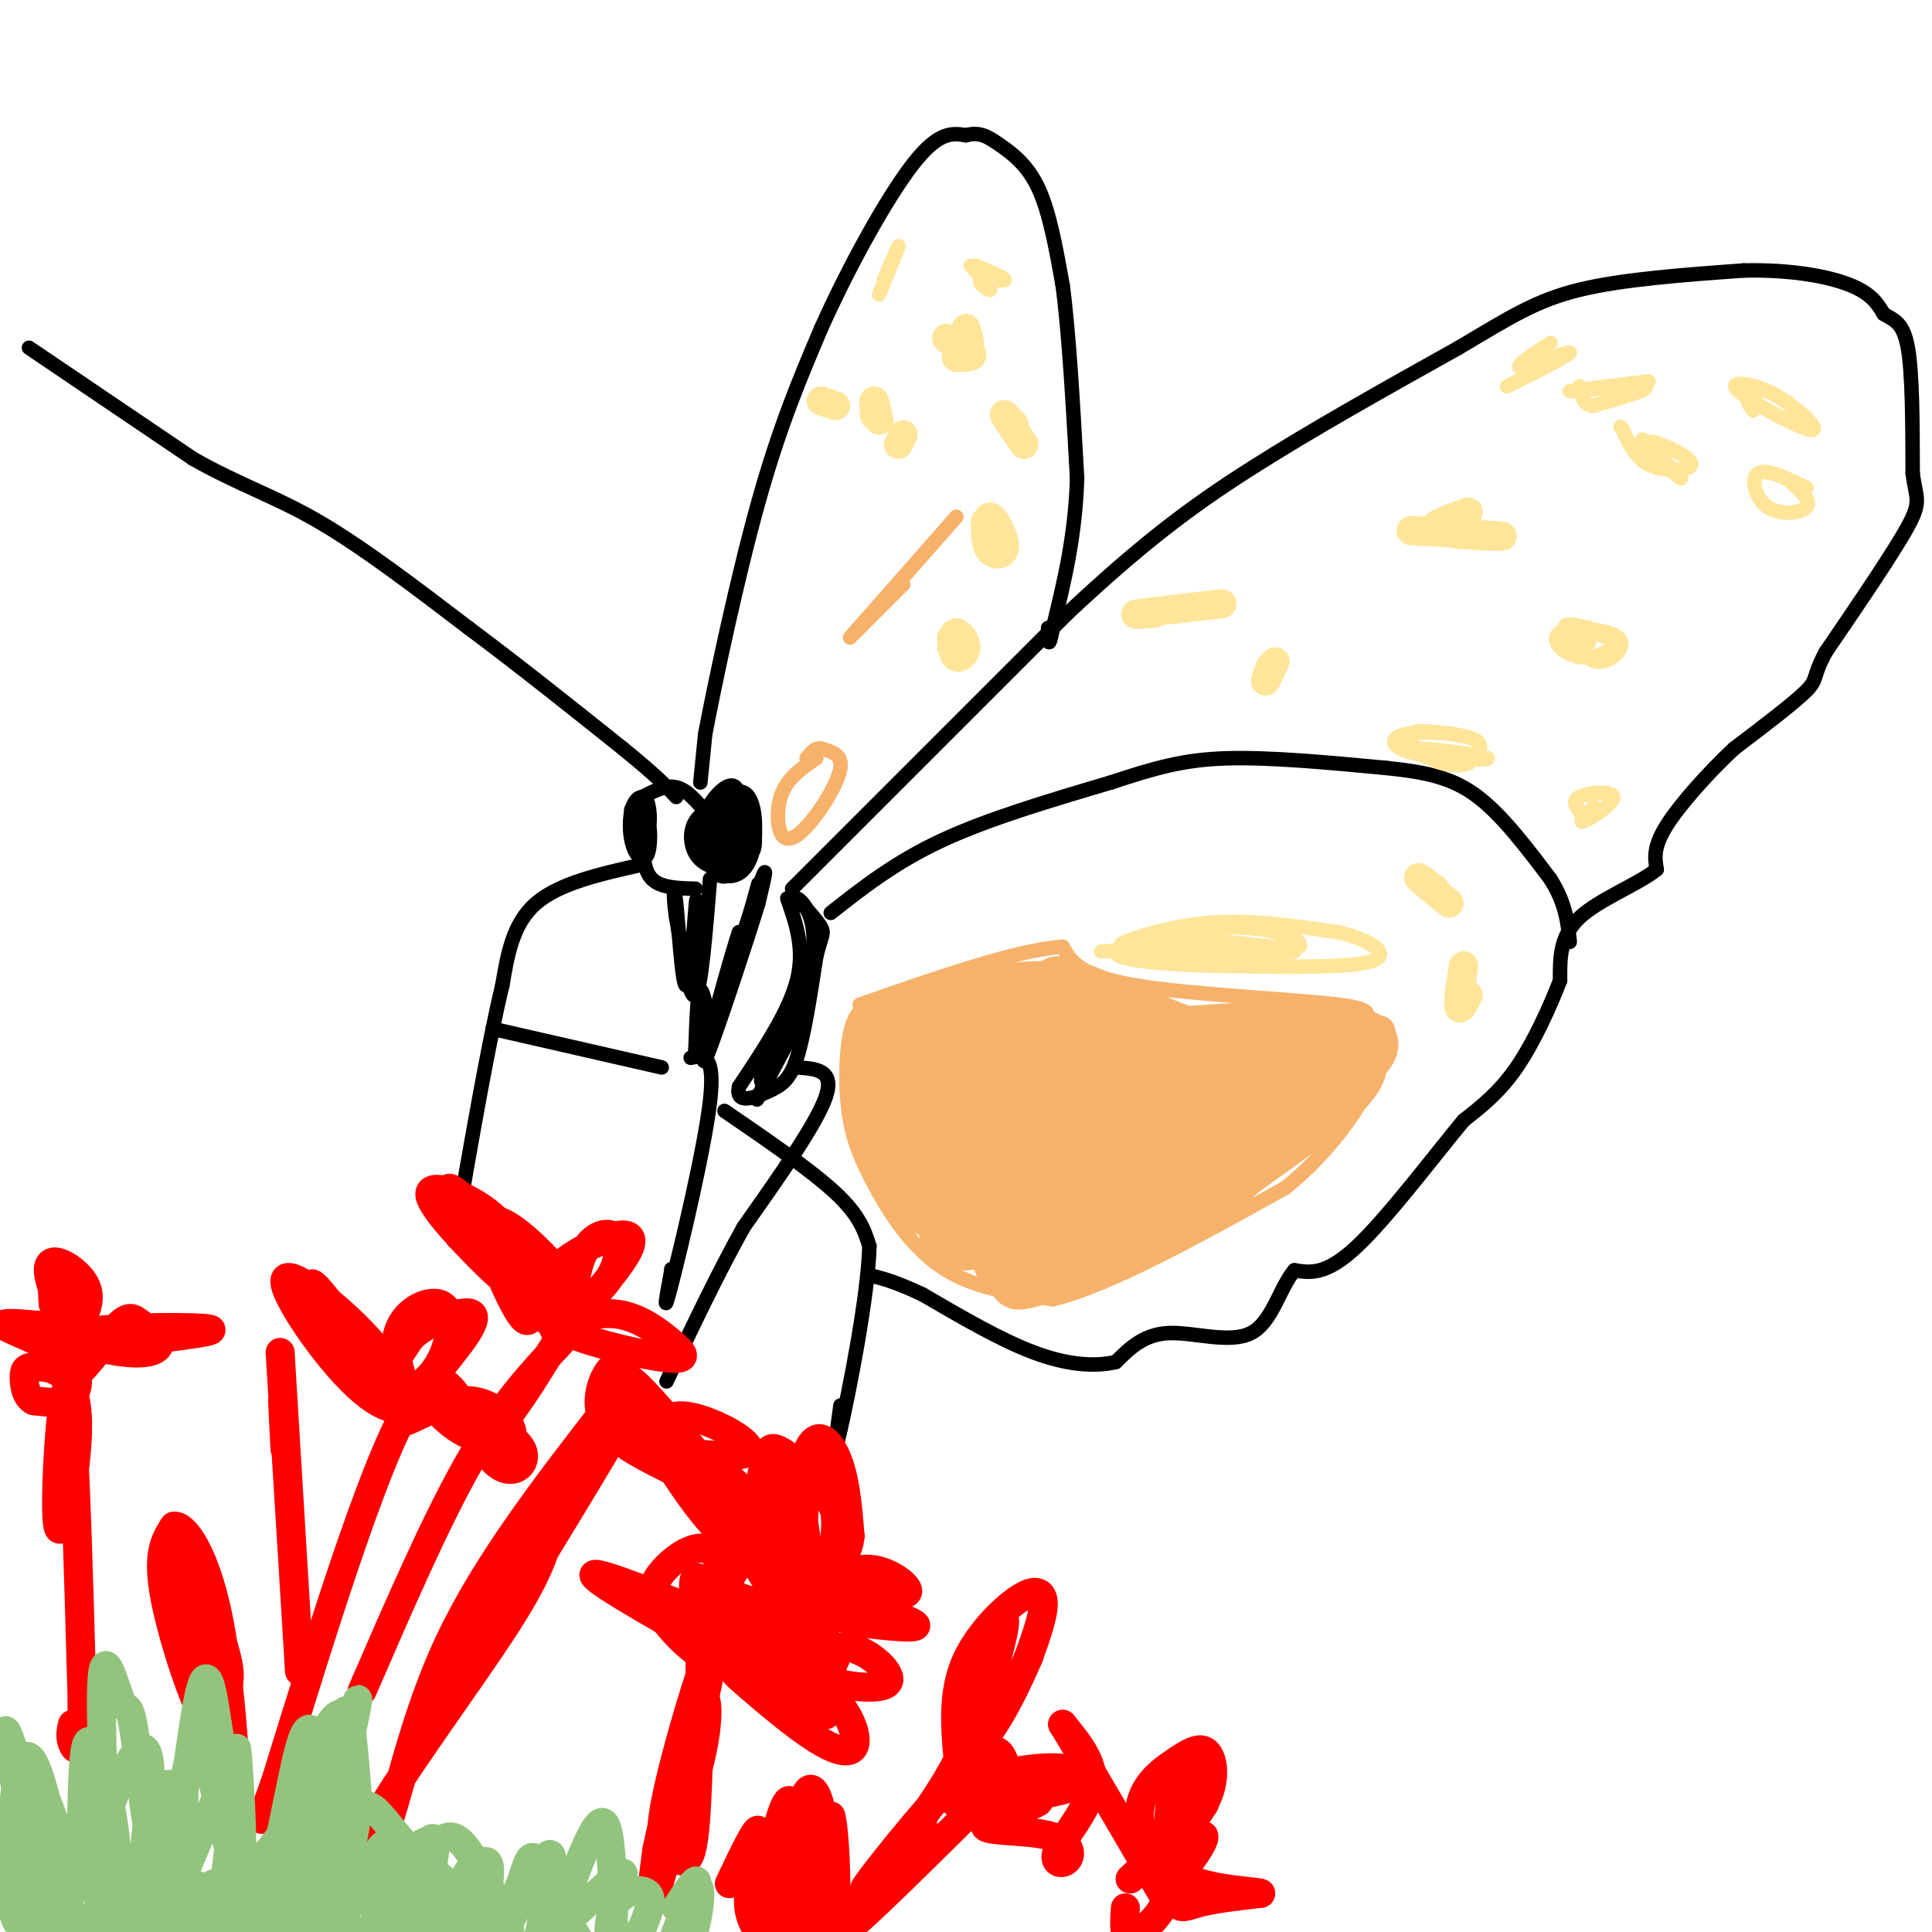 <svg viewBox='0 0 400 400' version='1.1' xmlns='http://www.w3.org/2000/svg' xmlns:xlink='http://www.w3.org/1999/xlink'><g fill='none' stroke='#000000' stroke-width='3' stroke-linecap='round' stroke-linejoin='round'><path d='M150,169c-1.478,2.096 -2.957,4.191 -2,5c0.957,0.809 4.349,0.330 5,-1c0.651,-1.330 -1.440,-3.512 -3,-3c-1.560,0.512 -2.589,3.718 -2,5c0.589,1.282 2.794,0.641 5,0'/><path d='M153,175c0.352,-2.402 -1.266,-8.407 -3,-8c-1.734,0.407 -3.582,7.225 -3,11c0.582,3.775 3.595,4.507 5,2c1.405,-2.507 1.203,-8.254 1,-14'/><path d='M153,166c-1.611,-1.373 -6.139,2.196 -7,6c-0.861,3.804 1.944,7.844 4,6c2.056,-1.844 3.361,-9.574 3,-13c-0.361,-3.426 -2.389,-2.550 -4,-1c-1.611,1.550 -2.806,3.775 -4,6'/><path d='M145,170c-1.069,2.330 -1.742,5.154 0,7c1.742,1.846 5.901,2.713 6,3c0.099,0.287 -3.860,-0.005 -6,-2c-2.140,-1.995 -2.461,-5.691 -1,-8c1.461,-2.309 4.703,-3.231 7,-3c2.297,0.231 3.648,1.616 5,3'/><path d='M156,170c0.746,2.632 0.112,7.711 -2,10c-2.112,2.289 -5.700,1.789 -6,-2c-0.300,-3.789 2.688,-10.866 5,-11c2.312,-0.134 3.946,6.676 3,9c-0.946,2.324 -4.473,0.162 -8,-2'/><path d='M148,174c-1.634,-1.574 -1.721,-4.508 0,-7c1.721,-2.492 5.248,-4.541 7,-2c1.752,2.541 1.727,9.671 0,11c-1.727,1.329 -5.157,-3.142 -5,-5c0.157,-1.858 3.902,-1.102 5,0c1.098,1.102 -0.451,2.551 -2,4'/><path d='M153,175c-0.500,0.333 -0.750,-0.833 -1,-2'/><path d='M131,171c-0.267,-2.244 -0.533,-4.489 0,-3c0.533,1.489 1.867,6.711 2,8c0.133,1.289 -0.933,-1.356 -2,-4'/><path d='M131,172c-0.479,-1.455 -0.678,-3.093 0,-4c0.678,-0.907 2.231,-1.084 3,1c0.769,2.084 0.755,6.427 0,8c-0.755,1.573 -2.249,0.374 -3,-2c-0.751,-2.374 -0.758,-5.925 0,-8c0.758,-2.075 2.281,-2.674 3,-1c0.719,1.674 0.634,5.621 0,7c-0.634,1.379 -1.817,0.189 -3,-1'/><path d='M131,172c-0.333,-1.167 0.333,-3.583 1,-6'/><path d='M133,165c2.417,-1.250 4.833,-2.500 7,-2c2.167,0.500 4.083,2.750 6,5'/><path d='M133,173c0.083,3.583 0.167,7.167 2,9c1.833,1.833 5.417,1.917 9,2'/><path d='M147,182c-0.917,11.333 -1.833,22.667 -3,24c-1.167,1.333 -2.583,-7.333 -4,-16'/><path d='M140,190c-0.708,-4.453 -0.478,-7.585 0,-3c0.478,4.585 1.206,16.888 2,17c0.794,0.112 1.656,-11.968 2,-16c0.344,-4.032 0.172,-0.016 0,4'/><path d='M144,192c-0.167,2.000 -0.583,5.000 -1,8'/><path d='M157,183c-3.667,13.167 -7.333,26.333 -8,28c-0.667,1.667 1.667,-8.167 4,-18'/><path d='M153,193c-1.048,2.929 -5.667,19.250 -5,18c0.667,-1.250 6.619,-20.071 9,-27c2.381,-6.929 1.190,-1.964 0,3'/><path d='M157,187c-2.222,7.311 -7.778,24.089 -10,30c-2.222,5.911 -1.111,0.956 0,-4'/><path d='M147,213c-0.400,-2.933 -1.400,-8.267 -2,-8c-0.600,0.267 -0.800,6.133 -1,12'/><path d='M144,217c-0.167,2.000 -0.083,1.000 0,0'/><path d='M133,179c-8.583,1.917 -17.167,3.833 -22,8c-4.833,4.167 -5.917,10.583 -7,17'/><path d='M104,204c-2.833,11.667 -6.417,32.333 -10,53'/><path d='M137,221c0.000,0.000 -35.000,-8.000 -35,-8'/><path d='M143,219c2.578,-0.489 5.156,-0.978 4,9c-1.156,9.978 -6.044,30.422 -8,38c-1.956,7.578 -0.978,2.289 0,-3'/><path d='M139,263c0.000,-0.500 0.000,-0.250 0,0'/><path d='M150,230c9.000,6.167 18.000,12.333 23,17c5.000,4.667 6.000,7.833 7,11'/><path d='M180,258c-0.244,10.378 -4.356,30.822 -6,38c-1.644,7.178 -0.822,1.089 0,-5'/><path d='M164,184c0.000,0.000 57.000,-57.000 57,-57'/><path d='M221,127c15.400,-14.422 25.400,-21.978 38,-30c12.600,-8.022 27.800,-16.511 43,-25'/><path d='M302,72c10.733,-6.378 16.067,-9.822 25,-12c8.933,-2.178 21.467,-3.089 34,-4'/><path d='M361,56c9.867,-0.222 17.533,1.222 22,3c4.467,1.778 5.733,3.889 7,6'/><path d='M390,65c2.156,1.333 4.044,1.667 5,7c0.956,5.333 0.978,15.667 1,26'/><path d='M396,98c0.689,5.333 1.911,5.667 -1,11c-2.911,5.333 -9.956,15.667 -17,26'/><path d='M378,135c-2.867,5.289 -1.533,5.511 -4,8c-2.467,2.489 -8.733,7.244 -15,12'/><path d='M359,155c-5.356,5.022 -11.244,11.578 -14,16c-2.756,4.422 -2.378,6.711 -2,9'/><path d='M343,180c-3.689,3.044 -11.911,6.156 -16,10c-4.089,3.844 -4.044,8.422 -4,13'/><path d='M323,203c-2.133,5.533 -5.467,12.867 -9,18c-3.533,5.133 -7.267,8.067 -11,11'/><path d='M303,232c-6.022,7.267 -15.578,19.933 -22,26c-6.422,6.067 -9.711,5.533 -13,5'/><path d='M268,263c-3.167,3.786 -4.583,10.750 -9,13c-4.417,2.250 -11.833,-0.214 -17,0c-5.167,0.214 -8.083,3.107 -11,6'/><path d='M231,282c-4.467,1.022 -10.133,0.578 -17,-2c-6.867,-2.578 -14.933,-7.289 -23,-12'/><path d='M191,268c-5.667,-2.667 -8.333,-3.333 -11,-4'/><path d='M163,186c1.833,5.250 3.667,10.500 2,17c-1.667,6.500 -6.833,14.250 -12,22'/><path d='M153,225c-0.810,3.798 3.167,2.292 6,1c2.833,-1.292 4.524,-2.369 6,-7c1.476,-4.631 2.738,-12.815 4,-21'/><path d='M169,198c1.067,-4.333 1.733,-4.667 1,-6c-0.733,-1.333 -2.867,-3.667 -5,-6'/><path d='M165,186c0.655,0.167 4.792,3.583 3,13c-1.792,9.417 -9.512,24.833 -11,28c-1.488,3.167 3.256,-5.917 8,-15'/><path d='M165,212c-0.464,1.000 -5.625,11.000 -7,12c-1.375,1.000 1.036,-7.000 2,-9c0.964,-2.000 0.482,2.000 0,6'/><path d='M145,162c0.000,0.000 1.000,-10.000 1,-10'/><path d='M146,152c2.022,-10.622 6.578,-32.178 11,-48c4.422,-15.822 8.711,-25.911 13,-36'/><path d='M170,68c5.756,-12.889 13.644,-27.111 19,-34c5.356,-6.889 8.178,-6.444 11,-6'/><path d='M200,28c2.869,-0.774 4.542,0.292 7,2c2.458,1.708 5.702,4.060 8,9c2.298,4.940 3.649,12.470 5,20'/><path d='M220,59c1.333,10.000 2.167,25.000 3,40'/><path d='M223,99c-0.333,11.833 -2.667,21.417 -5,31'/><path d='M218,130c-1.000,5.167 -1.000,2.583 -1,0'/><path d='M6,72c0.000,0.000 34.000,23.000 34,23'/><path d='M40,95c9.689,5.489 16.911,7.711 26,13c9.089,5.289 20.044,13.644 31,22'/><path d='M97,130c10.500,7.833 21.250,16.417 32,25'/><path d='M129,155c7.167,5.833 9.083,7.917 11,10'/><path d='M165,221c3.917,0.250 7.833,0.500 6,6c-1.833,5.500 -9.417,16.250 -17,27'/><path d='M154,254c-5.500,9.833 -10.750,20.917 -16,32'/><path d='M172,189c6.667,-5.250 13.333,-10.500 23,-15c9.667,-4.500 22.333,-8.250 35,-12'/><path d='M230,162c9.311,-3.067 15.089,-4.733 24,-5c8.911,-0.267 20.956,0.867 33,2'/><path d='M287,159c8.689,0.889 13.911,2.111 19,6c5.089,3.889 10.044,10.444 15,17'/><path d='M321,182c3.167,5.000 3.583,9.000 4,13'/></g>
<g fill='none' stroke='#ffe599' stroke-width='3' stroke-linecap='round' stroke-linejoin='round'><path d='M201,55c2.101,2.357 4.202,4.714 4,5c-0.202,0.286 -2.708,-1.500 -2,-2c0.708,-0.500 4.631,0.286 5,0c0.369,-0.286 -2.815,-1.643 -6,-3'/><path d='M183,58c1.583,-3.750 3.167,-7.500 3,-7c-0.167,0.500 -2.083,5.250 -4,10'/><path d='M340,91c4.363,4.211 8.726,8.422 8,8c-0.726,-0.422 -6.543,-5.478 -7,-7c-0.457,-1.522 4.444,0.489 7,2c2.556,1.511 2.765,2.522 1,3c-1.765,0.478 -5.504,0.422 -8,-1c-2.496,-1.422 -3.748,-4.211 -5,-7'/><path d='M336,89c-0.833,-1.167 -0.417,-0.583 0,0'/><path d='M325,81c9.077,-1.125 18.155,-2.250 16,-2c-2.155,0.250 -15.542,1.875 -16,2c-0.458,0.125 12.012,-1.250 15,-1c2.988,0.250 -3.506,2.125 -10,4'/><path d='M330,84c-2.167,0.000 -2.583,-2.000 -3,-4'/><path d='M312,80c6.733,-3.400 13.467,-6.800 13,-7c-0.467,-0.200 -8.133,2.800 -10,3c-1.867,0.200 2.067,-2.400 6,-5'/><path d='M329,133c-1.790,-0.942 -3.581,-1.883 -2,-2c1.581,-0.117 6.532,0.591 7,2c0.468,1.409 -3.549,3.518 -7,3c-3.451,-0.518 -6.337,-3.665 -4,-5c2.337,-1.335 9.899,-0.859 12,1c2.101,1.859 -1.257,5.103 -4,5c-2.743,-0.103 -4.872,-3.551 -7,-7'/><path d='M324,130c-0.333,-1.167 2.333,-0.583 5,0'/><path d='M296,157c-2.839,-1.070 -5.679,-2.139 -2,-2c3.679,0.139 13.875,1.488 14,2c0.125,0.512 -9.822,0.189 -15,-1c-5.178,-1.189 -5.586,-3.243 -2,-4c3.586,-0.757 11.168,-0.216 14,1c2.832,1.216 0.916,3.108 -1,5'/><path d='M304,158c-1.619,0.845 -5.167,0.458 -8,-1c-2.833,-1.458 -4.952,-3.988 -4,-5c0.952,-1.012 4.976,-0.506 9,0'/><path d='M328,169c-1.405,-1.524 -2.810,-3.048 -1,-4c1.810,-0.952 6.833,-1.333 7,0c0.167,1.333 -4.524,4.381 -6,5c-1.476,0.619 0.262,-1.190 2,-3'/><path d='M363,85c-0.759,-0.994 -1.518,-1.987 -1,-3c0.518,-1.013 2.313,-2.045 6,0c3.687,2.045 9.267,7.167 7,7c-2.267,-0.167 -12.379,-5.622 -15,-8c-2.621,-2.378 2.251,-1.679 6,0c3.749,1.679 6.374,4.340 9,7'/><path d='M371,100c2.054,1.887 4.107,3.774 3,5c-1.107,1.226 -5.375,1.792 -8,0c-2.625,-1.792 -3.607,-5.940 -2,-7c1.607,-1.060 5.804,0.970 10,3'/><path d='M236,195c-2.689,0.489 -5.378,0.978 -3,0c2.378,-0.978 9.822,-3.422 18,-4c8.178,-0.578 17.089,0.711 26,2'/><path d='M277,193c6.933,1.600 11.267,4.600 7,6c-4.267,1.400 -17.133,1.200 -30,1'/><path d='M254,200c-11.024,-0.155 -23.584,-1.041 -23,-3c0.584,-1.959 14.311,-4.989 24,-5c9.689,-0.011 15.340,2.997 14,4c-1.340,1.003 -9.670,0.002 -18,-1'/><path d='M251,195c-6.899,-0.559 -15.147,-1.456 -9,-1c6.147,0.456 26.689,2.267 26,3c-0.689,0.733 -22.609,0.390 -26,0c-3.391,-0.390 11.745,-0.826 16,-1c4.255,-0.174 -2.373,-0.087 -9,0'/><path d='M249,196c-5.000,0.167 -13.000,0.583 -21,1'/></g>
<g fill='none' stroke='#f6b26b' stroke-width='3' stroke-linecap='round' stroke-linejoin='round'><path d='M180,208c-1.556,0.867 -3.111,1.733 -4,6c-0.889,4.267 -1.111,11.933 0,18c1.111,6.067 3.556,10.533 6,15'/><path d='M182,247c3.067,5.622 7.733,12.178 14,16c6.267,3.822 14.133,4.911 22,6'/><path d='M218,269c11.667,-2.833 29.833,-12.917 48,-23'/><path d='M266,246c12.356,-9.800 19.244,-22.800 21,-29c1.756,-6.200 -1.622,-5.600 -5,-5'/><path d='M282,212c0.417,-1.536 3.958,-2.875 -5,-4c-8.958,-1.125 -30.417,-2.036 -42,-4c-11.583,-1.964 -13.292,-4.982 -15,-8'/><path d='M220,196c-9.500,0.667 -25.750,6.333 -42,12'/><path d='M169,157c-2.831,1.930 -5.662,3.860 -7,7c-1.338,3.140 -1.183,7.491 0,9c1.183,1.509 3.396,0.175 6,-3c2.604,-3.175 5.601,-8.193 6,-11c0.399,-2.807 -1.801,-3.404 -4,-4'/><path d='M170,155c-1.167,-0.333 -2.083,0.833 -3,2'/><path d='M187,121c0.000,0.000 -10.000,10.000 -10,10'/><path d='M176,132c0.000,0.000 22.000,-25.000 22,-25'/></g>
<g fill='none' stroke='#f6b26b' stroke-width='12' stroke-linecap='round' stroke-linejoin='round'><path d='M254,226c-4.020,-2.636 -8.041,-5.272 -11,-4c-2.959,1.272 -4.858,6.452 -5,10c-0.142,3.548 1.472,5.463 4,6c2.528,0.537 5.970,-0.305 8,-3c2.030,-2.695 2.649,-7.244 1,-10c-1.649,-2.756 -5.567,-3.719 -8,-4c-2.433,-0.281 -3.380,0.120 -7,3c-3.620,2.880 -9.912,8.239 -13,12c-3.088,3.761 -2.972,5.926 -3,8c-0.028,2.074 -0.200,4.058 5,-2c5.200,-6.058 15.771,-20.160 17,-26c1.229,-5.840 -6.886,-3.420 -15,-1'/><path d='M227,215c-5.203,0.865 -10.710,3.528 -15,8c-4.290,4.472 -7.363,10.755 -8,14c-0.637,3.245 1.161,3.454 5,0c3.839,-3.454 9.719,-10.569 12,-17c2.281,-6.431 0.962,-12.177 -3,-10c-3.962,2.177 -10.567,12.279 -10,13c0.567,0.721 8.305,-7.937 11,-12c2.695,-4.063 0.348,-3.532 -2,-3'/><path d='M217,208c0.917,-1.226 4.208,-2.792 0,-3c-4.208,-0.208 -15.917,0.940 -23,3c-7.083,2.060 -9.542,5.030 -12,8'/><path d='M182,216c-2.248,4.915 -1.870,13.204 1,20c2.870,6.796 8.230,12.099 12,15c3.770,2.901 5.949,3.401 8,-3c2.051,-6.401 3.975,-19.704 4,-27c0.025,-7.296 -1.849,-8.584 -4,-9c-2.151,-0.416 -4.579,0.042 -7,3c-2.421,2.958 -4.835,8.417 -6,14c-1.165,5.583 -1.083,11.292 -1,17'/><path d='M189,246c0.226,3.440 1.292,3.538 4,4c2.708,0.462 7.058,1.286 11,-1c3.942,-2.286 7.476,-7.682 10,-12c2.524,-4.318 4.038,-7.557 2,-11c-2.038,-3.443 -7.627,-7.090 -12,-6c-4.373,1.090 -7.529,6.916 -9,12c-1.471,5.084 -1.257,9.425 0,14c1.257,4.575 3.558,9.384 8,9c4.442,-0.384 11.024,-5.962 14,-10c2.976,-4.038 2.347,-6.536 1,-10c-1.347,-3.464 -3.411,-7.895 -6,-10c-2.589,-2.105 -5.704,-1.884 -9,1c-3.296,2.884 -6.772,8.430 -8,14c-1.228,5.570 -0.208,11.163 1,14c1.208,2.837 2.604,2.919 4,3'/><path d='M200,257c4.460,-0.521 13.610,-3.324 20,-7c6.390,-3.676 10.021,-8.225 9,-11c-1.021,-2.775 -6.692,-3.775 -12,-1c-5.308,2.775 -10.251,9.324 -12,13c-1.749,3.676 -0.304,4.480 3,5c3.304,0.520 8.466,0.755 19,-6c10.534,-6.755 26.438,-20.502 28,-23c1.562,-2.498 -11.219,6.251 -24,15'/><path d='M231,242c-5.171,2.805 -6.100,2.316 -4,0c2.100,-2.316 7.229,-6.459 18,-11c10.771,-4.541 27.185,-9.481 24,-6c-3.185,3.481 -25.970,15.384 -35,18c-9.030,2.616 -4.306,-4.053 2,-10c6.306,-5.947 14.196,-11.171 20,-13c5.804,-1.829 9.524,-0.262 12,2c2.476,2.262 3.707,5.218 3,7c-0.707,1.782 -3.354,2.391 -6,3'/><path d='M265,232c-5.056,2.177 -14.695,6.120 -23,2c-8.305,-4.120 -15.274,-16.301 -18,-22c-2.726,-5.699 -1.207,-4.914 2,-3c3.207,1.914 8.104,4.957 13,8'/><path d='M239,217c-1.596,-1.072 -12.088,-7.751 -13,-8c-0.912,-0.249 7.754,5.933 19,8c11.246,2.067 25.070,0.019 28,0c2.930,-0.019 -5.035,1.990 -13,4'/><path d='M260,221c-5.099,1.030 -11.346,1.606 -15,1c-3.654,-0.606 -4.715,-2.394 -5,-4c-0.285,-1.606 0.204,-3.030 7,-3c6.796,0.030 19.898,1.515 33,3'/><path d='M280,218c3.973,2.914 -2.595,8.699 -8,13c-5.405,4.301 -9.648,7.120 -15,11c-5.352,3.880 -11.815,8.823 -19,12c-7.185,3.177 -15.093,4.589 -23,6'/><path d='M215,260c-6.083,1.464 -9.792,2.125 -6,0c3.792,-2.125 15.083,-7.036 26,-14c10.917,-6.964 21.458,-15.982 32,-25'/><path d='M267,221c6.131,-4.679 5.458,-3.875 -2,-4c-7.458,-0.125 -21.702,-1.179 -22,-2c-0.298,-0.821 13.351,-1.411 27,-2'/><path d='M270,213c6.702,0.060 9.958,1.208 12,2c2.042,0.792 2.869,1.226 -3,7c-5.869,5.774 -18.435,16.887 -31,28'/><path d='M248,250c-13.400,8.000 -31.400,14.000 -36,15c-4.600,1.000 4.200,-3.000 13,-7'/><path d='M225,258c7.868,-5.408 21.037,-15.429 19,-22c-2.037,-6.571 -19.279,-9.692 -27,-13c-7.721,-3.308 -5.920,-6.802 -4,-10c1.920,-3.198 3.960,-6.099 6,-9'/><path d='M219,204c6.933,1.400 21.267,9.400 32,12c10.733,2.600 17.867,-0.200 25,-3'/><path d='M276,213c4.167,-0.500 2.083,-0.250 0,0'/></g>
<g fill='none' stroke='#ff0000' stroke-width='6' stroke-linecap='round' stroke-linejoin='round'><path d='M11,270c-0.267,-4.435 -0.534,-8.871 1,-6c1.534,2.871 4.870,13.047 4,13c-0.870,-0.047 -5.947,-10.319 -6,-14c-0.053,-3.681 4.917,-0.773 7,2c2.083,2.773 1.279,5.412 0,8c-1.279,2.588 -3.034,5.127 -4,4c-0.966,-1.127 -1.145,-5.919 -1,-9c0.145,-3.081 0.613,-4.452 1,-3c0.387,1.452 0.694,5.726 1,10'/><path d='M14,275c-0.104,4.389 -0.865,10.360 1,10c1.865,-0.360 6.356,-7.053 9,-10c2.644,-2.947 3.441,-2.150 5,-1c1.559,1.150 3.879,2.654 4,4c0.121,1.346 -1.957,2.536 -7,2c-5.043,-0.536 -13.050,-2.798 -9,-4c4.050,-1.202 20.157,-1.343 25,-1c4.843,0.343 -1.579,1.172 -8,2'/><path d='M34,277c-9.018,-0.593 -27.561,-3.077 -32,-3c-4.439,0.077 5.228,2.713 10,6c4.772,3.287 4.649,7.225 3,9c-1.649,1.775 -4.825,1.388 -8,1'/><path d='M7,290c-1.724,-0.841 -2.033,-3.442 -2,-5c0.033,-1.558 0.407,-2.072 3,-2c2.593,0.072 7.407,0.731 8,10c0.593,9.269 -3.033,27.149 -4,23c-0.967,-4.149 0.724,-30.328 2,-28c1.276,2.328 2.138,33.164 3,64'/><path d='M17,352c0.022,12.133 -1.422,10.467 -2,9c-0.578,-1.467 -0.289,-2.733 0,-4'/><path d='M68,279c-4.354,-6.604 -8.709,-13.209 -5,-11c3.709,2.209 15.480,13.231 19,19c3.520,5.769 -1.211,6.283 -8,0c-6.789,-6.283 -15.634,-19.365 -15,-22c0.634,-2.635 10.748,5.175 17,12c6.252,6.825 8.644,12.664 8,14c-0.644,1.336 -4.322,-1.832 -8,-5'/><path d='M76,286c-5.028,-7.044 -13.598,-22.155 -11,-20c2.598,2.155 16.365,21.575 20,26c3.635,4.425 -2.863,-6.144 -3,-13c-0.137,-6.856 6.088,-9.997 9,-9c2.912,0.997 2.513,6.133 1,10c-1.513,3.867 -4.138,6.464 -7,8c-2.862,1.536 -5.961,2.010 -6,0c-0.039,-2.010 2.980,-6.505 6,-11'/><path d='M85,277c2.878,-2.836 7.074,-4.426 10,-5c2.926,-0.574 4.582,-0.131 1,5c-3.582,5.131 -12.403,14.949 -13,17c-0.597,2.051 7.031,-3.666 13,-4c5.969,-0.334 10.280,4.715 10,7c-0.280,2.285 -5.152,1.808 -9,0c-3.848,-1.808 -6.671,-4.945 -7,-6c-0.329,-1.055 1.835,-0.027 4,1'/><path d='M94,292c4.067,1.459 12.234,4.608 14,8c1.766,3.392 -2.871,7.029 -7,1c-4.129,-6.029 -7.751,-21.722 -15,-12c-7.249,9.722 -18.124,44.861 -29,80'/><path d='M57,369c-4.833,13.333 -2.417,6.667 0,0'/><path d='M113,269c-4.821,-5.538 -9.643,-11.076 -11,-14c-1.357,-2.924 0.750,-3.234 5,0c4.250,3.234 10.644,10.011 11,13c0.356,2.989 -5.327,2.189 -12,-4c-6.673,-6.189 -14.335,-17.768 -13,-18c1.335,-0.232 11.668,10.884 22,22'/><path d='M115,268c2.445,3.672 -2.441,1.852 -6,0c-3.559,-1.852 -5.790,-3.736 -10,-8c-4.210,-4.264 -10.399,-10.907 -10,-13c0.399,-2.093 7.385,0.365 12,4c4.615,3.635 6.858,8.446 8,12c1.142,3.554 1.182,5.849 1,8c-0.182,2.151 -0.588,4.156 -3,0c-2.412,-4.156 -6.832,-14.473 -5,-16c1.832,-1.527 9.916,5.737 18,13'/><path d='M120,268c3.427,2.592 2.996,2.571 2,3c-0.996,0.429 -2.557,1.307 -3,-1c-0.443,-2.307 0.232,-7.798 2,-11c1.768,-3.202 4.629,-4.114 6,-3c1.371,1.114 1.251,4.255 0,7c-1.251,2.745 -3.634,5.095 -6,6c-2.366,0.905 -4.714,0.367 -6,-1c-1.286,-1.367 -1.510,-3.562 1,-6c2.510,-2.438 7.753,-5.118 11,-6c3.247,-0.882 4.499,0.034 3,3c-1.499,2.966 -5.750,7.983 -10,13'/><path d='M120,272c-3.232,2.951 -6.313,3.829 -5,3c1.313,-0.829 7.020,-3.363 12,-3c4.980,0.363 9.232,3.625 12,6c2.768,2.375 4.051,3.863 -2,3c-6.051,-0.863 -19.437,-4.079 -23,-7c-3.563,-2.921 2.696,-5.549 4,-4c1.304,1.549 -2.348,7.274 -6,13'/><path d='M112,283c-2.833,4.833 -6.917,10.417 -11,16'/><path d='M158,347c-18.043,-10.066 -36.086,-20.132 -35,-21c1.086,-0.868 21.300,7.464 31,12c9.700,4.536 8.886,5.278 6,6c-2.886,0.722 -7.842,1.426 -12,0c-4.158,-1.426 -7.517,-4.980 -10,-8c-2.483,-3.020 -4.092,-5.505 -2,-9c2.092,-3.495 7.883,-7.998 11,-6c3.117,1.998 3.558,10.499 4,19'/><path d='M151,340c1.503,4.482 3.262,6.186 2,4c-1.262,-2.186 -5.545,-8.263 -4,-8c1.545,0.263 8.920,6.866 14,8c5.080,1.134 7.867,-3.201 12,-3c4.133,0.201 9.613,4.939 9,7c-0.613,2.061 -7.318,1.446 -13,0c-5.682,-1.446 -10.341,-3.723 -15,-6'/><path d='M156,342c0.350,-0.045 8.726,2.843 14,7c5.274,4.157 7.446,9.582 7,12c-0.446,2.418 -3.510,1.829 -8,-1c-4.490,-2.829 -10.405,-7.899 -14,-11c-3.595,-3.101 -4.871,-4.233 0,-3c4.871,1.233 15.888,4.832 16,3c0.112,-1.832 -10.682,-9.095 -14,-12c-3.318,-2.905 0.841,-1.453 5,0'/><path d='M162,337c3.813,0.992 10.847,3.472 11,6c0.153,2.528 -6.574,5.104 -13,1c-6.426,-4.104 -12.550,-14.887 -15,-17c-2.450,-2.113 -1.225,4.443 0,11'/><path d='M145,338c-0.072,10.034 -0.252,29.617 -1,39c-0.748,9.383 -2.062,8.564 -4,8c-1.938,-0.564 -4.499,-0.873 -2,-13c2.499,-12.127 10.057,-36.073 10,-32c-0.057,4.073 -7.731,36.164 -11,48c-3.269,11.836 -2.135,3.418 -1,-5'/><path d='M136,383c1.476,-7.405 5.667,-23.417 8,-29c2.333,-5.583 2.810,-0.738 2,5c-0.810,5.738 -2.905,12.369 -5,19'/><path d='M167,329c-3.919,-11.383 -7.837,-22.765 -8,-27c-0.163,-4.235 3.431,-1.322 7,2c3.569,3.322 7.113,7.053 8,13c0.887,5.947 -0.884,14.110 -3,13c-2.116,-1.110 -4.578,-11.493 -5,-19c-0.422,-7.507 1.194,-12.136 3,-13c1.806,-0.864 3.802,2.039 5,6c1.198,3.961 1.599,8.981 2,14'/><path d='M176,318c-0.302,3.531 -2.057,5.357 -4,7c-1.943,1.643 -4.073,3.102 -5,-1c-0.927,-4.102 -0.652,-13.765 0,-18c0.652,-4.235 1.681,-3.043 3,-1c1.319,2.043 2.928,4.937 3,10c0.072,5.063 -1.393,12.295 -3,15c-1.607,2.705 -3.356,0.882 -4,-3c-0.644,-3.882 -0.184,-9.823 0,-11c0.184,-1.177 0.092,2.412 0,6'/><path d='M166,322c0.412,2.286 1.441,5.002 4,5c2.559,-0.002 6.649,-2.721 11,-2c4.351,0.721 8.964,4.881 6,5c-2.964,0.119 -13.506,-3.803 -19,-5c-5.494,-1.197 -5.941,0.332 0,3c5.941,2.668 18.269,6.477 21,8c2.731,1.523 -4.134,0.762 -11,0'/><path d='M178,336c-4.648,-1.050 -10.767,-3.676 -14,-6c-3.233,-2.324 -3.579,-4.347 -3,-6c0.579,-1.653 2.083,-2.938 4,-1c1.917,1.938 4.247,7.099 4,11c-0.247,3.901 -3.071,6.543 -5,4c-1.929,-2.543 -2.965,-10.272 -4,-18'/><path d='M160,320c-0.527,-3.878 0.154,-4.573 -1,-3c-1.154,1.573 -4.143,5.413 -10,0c-5.857,-5.413 -14.580,-20.080 -18,-27c-3.420,-6.920 -1.536,-6.094 4,0c5.536,6.094 14.725,17.455 19,24c4.275,6.545 3.638,8.272 3,10'/><path d='M157,324c-5.208,-5.324 -19.727,-23.634 -19,-29c0.727,-5.366 16.700,2.211 17,5c0.300,2.789 -15.073,0.789 -22,-1c-6.927,-1.789 -5.408,-3.368 -5,-6c0.408,-2.632 -0.296,-6.316 -1,-10'/><path d='M127,283c-1.626,0.768 -5.193,7.686 -1,13c4.193,5.314 16.144,9.022 25,15c8.856,5.978 14.615,14.225 14,18c-0.615,3.775 -7.604,3.079 -11,2c-3.396,-1.079 -3.198,-2.539 -3,-4'/><path d='M151,327c1.525,-3.030 6.836,-8.606 5,-13c-1.836,-4.394 -10.820,-7.605 -11,-7c-0.180,0.605 8.444,5.027 13,8c4.556,2.973 5.044,4.498 5,6c-0.044,1.502 -0.620,2.980 -2,3c-1.380,0.020 -3.564,-1.418 -4,-7c-0.436,-5.582 0.875,-15.309 2,-15c1.125,0.309 2.062,10.655 3,21'/><path d='M162,323c1.785,7.553 4.746,15.935 1,11c-3.746,-4.935 -14.200,-23.189 -15,-28c-0.800,-4.811 8.054,3.820 14,13c5.946,9.180 8.985,18.909 10,25c1.015,6.091 0.008,8.546 -1,11'/><path d='M171,355c-2.381,0.024 -7.833,-5.417 -9,-6c-1.167,-0.583 1.952,3.690 3,4c1.048,0.310 0.024,-3.345 -1,-7'/><path d='M126,291c-12.632,16.278 -25.263,32.555 -33,49c-7.737,16.445 -10.579,33.057 -14,41c-3.421,7.943 -7.421,7.215 -2,-3c5.421,-10.215 20.263,-29.919 28,-42c7.737,-12.081 8.368,-16.541 9,-21'/><path d='M114,315c6.511,-10.956 18.289,-27.844 16,-23c-2.289,4.844 -18.644,31.422 -35,58'/><path d='M95,350c-5.810,8.321 -2.833,0.125 -2,-3c0.833,-3.125 -0.476,-1.179 4,-8c4.476,-6.821 14.738,-22.411 25,-38'/><path d='M116,278c-6.083,6.500 -12.167,13.000 -19,25c-6.833,12.000 -14.417,29.500 -22,47'/><path d='M58,280c2.022,33.378 4.044,66.756 4,66c-0.044,-0.756 -2.156,-35.644 -3,-49c-0.844,-13.356 -0.422,-5.178 0,3'/><path d='M44,351c-1.769,-1.199 -3.537,-2.398 -5,-9c-1.463,-6.602 -2.619,-18.608 -1,-19c1.619,-0.392 6.014,10.832 8,17c1.986,6.168 1.563,7.282 1,11c-0.563,3.718 -1.267,10.039 -4,6c-2.733,-4.039 -7.495,-18.440 -9,-27c-1.505,-8.560 0.248,-11.280 2,-14'/><path d='M36,316c2.095,-0.440 6.333,5.458 9,18c2.667,12.542 3.762,31.726 4,38c0.238,6.274 -0.381,-0.363 -1,-7'/><path d='M48,365c-2.378,-8.067 -7.822,-24.733 -9,-29c-1.178,-4.267 1.911,3.867 5,12'/><path d='M200,351c4.087,-9.099 8.175,-18.198 8,-15c-0.175,3.198 -4.612,18.692 -7,25c-2.388,6.308 -2.728,3.431 -3,-1c-0.272,-4.431 -0.475,-10.414 2,-16c2.475,-5.586 7.628,-10.773 11,-13c3.372,-2.227 4.963,-1.493 5,1c0.037,2.493 -1.482,6.747 -3,11'/><path d='M213,343c-2.763,6.550 -8.171,17.425 -11,18c-2.829,0.575 -3.078,-9.150 -2,-11c1.078,-1.850 3.485,4.174 -2,15c-5.485,10.826 -18.861,26.453 -19,26c-0.139,-0.453 12.960,-16.987 20,-24c7.040,-7.013 8.020,-4.507 9,-2'/><path d='M208,365c-0.173,1.607 -5.106,6.625 -8,8c-2.894,1.375 -3.751,-0.891 0,-3c3.751,-2.109 12.108,-4.060 18,-4c5.892,0.060 9.317,2.132 4,4c-5.317,1.868 -19.376,3.534 -22,4c-2.624,0.466 6.188,-0.267 15,-1'/><path d='M215,373c-0.877,0.935 -10.569,3.771 -11,5c-0.431,1.229 8.398,0.851 13,2c4.602,1.149 4.976,3.823 4,5c-0.976,1.177 -3.301,0.855 -2,-2c1.301,-2.855 6.229,-8.244 7,-13c0.771,-4.756 -2.614,-8.878 -6,-13'/><path d='M220,357c3.930,6.285 16.756,28.498 20,34c3.244,5.502 -3.092,-5.708 -4,-13c-0.908,-7.292 3.612,-10.666 7,-13c3.388,-2.334 5.643,-3.628 7,-2c1.357,1.628 1.816,6.180 -1,11c-2.816,4.820 -8.908,9.910 -15,15'/><path d='M234,389c1.559,-1.442 12.958,-12.549 15,-15c2.042,-2.451 -5.273,3.752 -9,8c-3.727,4.248 -3.865,6.541 -1,5c2.865,-1.541 8.733,-6.915 10,-7c1.267,-0.085 -2.067,5.119 -4,7c-1.933,1.881 -2.467,0.441 -3,-1'/><path d='M242,386c0.680,-6.073 3.878,-20.757 4,-21c0.122,-0.243 -2.834,13.953 -4,18c-1.166,4.047 -0.542,-2.057 0,-7c0.542,-4.943 1.001,-8.727 1,-5c-0.001,3.727 -0.462,14.965 0,20c0.462,5.035 1.846,3.867 5,3c3.154,-0.867 8.077,-1.434 13,-2'/><path d='M261,392c-0.890,-0.456 -9.615,-0.595 -15,-3c-5.385,-2.405 -7.429,-7.075 -7,-7c0.429,0.075 3.332,4.896 3,9c-0.332,4.104 -3.897,7.489 -6,9c-2.103,1.511 -2.744,1.146 -3,0c-0.256,-1.146 -0.128,-3.073 0,-5'/><path d='M200,376c-13.423,13.273 -26.845,26.545 -26,24c0.845,-2.545 15.959,-20.909 17,-22c1.041,-1.091 -11.989,15.091 -18,19c-6.011,3.909 -5.003,-4.455 -4,-10c1.003,-5.545 2.002,-8.273 3,-11'/><path d='M172,376c0.791,2.366 1.270,13.782 1,19c-0.270,5.218 -1.288,4.236 -3,5c-1.712,0.764 -4.118,3.272 -5,-2c-0.882,-5.272 -0.240,-18.323 1,-24c1.240,-5.677 3.078,-3.979 4,1c0.922,4.979 0.929,13.237 -1,19c-1.929,5.763 -5.796,9.029 -8,8c-2.204,-1.029 -2.747,-6.354 -2,-13c0.747,-6.646 2.785,-14.613 4,-16c1.215,-1.387 1.608,3.807 2,9'/><path d='M165,382c-0.687,5.404 -3.405,14.415 -5,18c-1.595,3.585 -2.067,1.744 -3,0c-0.933,-1.744 -2.328,-3.393 -2,-8c0.328,-4.607 2.379,-12.174 2,-13c-0.379,-0.826 -3.190,5.087 -6,11'/></g>
<g fill='none' stroke='#93c47d' stroke-width='6' stroke-linecap='round' stroke-linejoin='round'><path d='M15,381c0.989,4.501 1.979,9.002 0,6c-1.979,-3.002 -6.925,-13.506 -7,-14c-0.075,-0.494 4.722,9.022 6,14c1.278,4.978 -0.964,5.417 -3,0c-2.036,-5.417 -3.868,-16.691 -3,-17c0.868,-0.309 4.434,10.345 8,21'/><path d='M16,391c1.285,-4.626 0.496,-26.691 2,-30c1.504,-3.309 5.300,12.136 6,21c0.700,8.864 -1.695,11.145 -3,10c-1.305,-1.145 -1.520,-5.715 0,-12c1.520,-6.285 4.775,-14.283 7,-17c2.225,-2.717 3.421,-0.151 3,8c-0.421,8.151 -2.460,21.887 -2,21c0.460,-0.887 3.417,-16.396 5,-21c1.583,-4.604 1.791,1.698 2,8'/><path d='M36,379c-0.381,5.711 -2.332,15.990 -1,15c1.332,-0.990 5.947,-13.248 9,-20c3.053,-6.752 4.545,-7.998 4,1c-0.545,8.998 -3.128,28.239 -4,33c-0.872,4.761 -0.035,-4.959 2,-11c2.035,-6.041 5.267,-8.403 9,-13c3.733,-4.597 7.967,-11.430 8,-6c0.033,5.430 -4.133,23.123 -4,26c0.133,2.877 4.567,-9.061 9,-21'/><path d='M68,383c1.918,-4.684 2.213,-5.894 3,-4c0.787,1.894 2.067,6.893 1,13c-1.067,6.107 -4.479,13.322 -4,12c0.479,-1.322 4.850,-11.183 8,-17c3.150,-5.817 5.079,-7.591 4,-1c-1.079,6.591 -5.168,21.548 -4,21c1.168,-0.548 7.591,-16.600 11,-23c3.409,-6.400 3.802,-3.146 2,5c-1.802,8.146 -5.801,21.185 -5,22c0.801,0.815 6.400,-10.592 12,-22'/><path d='M96,389c2.286,-3.876 2.001,-2.567 3,-3c0.999,-0.433 3.280,-2.607 2,5c-1.280,7.607 -6.122,24.995 -3,21c3.122,-3.995 14.210,-29.373 16,-28c1.790,1.373 -5.716,29.498 -6,33c-0.284,3.502 6.656,-17.618 11,-29c4.344,-11.382 6.093,-13.026 7,-8c0.907,5.026 0.974,16.722 1,20c0.026,3.278 0.013,-1.861 0,-7'/><path d='M127,393c1.140,-3.100 3.990,-7.349 0,-4c-3.990,3.349 -14.822,14.298 -22,19c-7.178,4.702 -10.704,3.157 -13,4c-2.296,0.843 -3.363,4.073 -6,-2c-2.637,-6.073 -6.845,-21.451 -12,-23c-5.155,-1.549 -11.258,10.729 -15,16c-3.742,5.271 -5.123,3.534 -8,-1c-2.877,-4.534 -7.251,-11.867 -12,-12c-4.749,-0.133 -9.875,6.933 -15,14'/><path d='M24,404c-2.930,3.538 -2.756,5.383 -3,-1c-0.244,-6.383 -0.907,-20.995 -3,-22c-2.093,-1.005 -5.616,11.598 -8,17c-2.384,5.402 -3.630,3.602 -5,2c-1.370,-1.602 -2.864,-3.006 -3,-11c-0.136,-7.994 1.085,-22.579 3,-25c1.915,-2.421 4.524,7.320 6,16c1.476,8.680 1.821,16.298 1,20c-0.821,3.702 -2.806,3.486 -4,0c-1.194,-3.486 -1.597,-10.243 -2,-17'/><path d='M6,383c-2.230,-11.148 -6.805,-30.518 -4,-23c2.805,7.518 12.988,41.923 17,41c4.012,-0.923 1.851,-37.174 2,-50c0.149,-12.826 2.609,-2.227 4,1c1.391,3.227 1.713,-0.919 3,8c1.287,8.919 3.539,30.901 6,29c2.461,-1.901 5.132,-27.686 7,-37c1.868,-9.314 2.934,-2.157 4,5'/><path d='M45,357c1.953,11.104 4.835,36.364 8,37c3.165,0.636 6.611,-23.350 9,-32c2.389,-8.650 3.720,-1.962 5,8c1.280,9.962 2.509,23.199 3,26c0.491,2.801 0.245,-4.832 -2,-8c-2.245,-3.168 -6.488,-1.870 -11,-1c-4.512,0.870 -9.292,1.311 -15,4c-5.708,2.689 -12.345,7.625 -11,9c1.345,1.375 10.673,-0.813 20,-3'/><path d='M51,397c7.163,-1.356 15.071,-3.247 14,-2c-1.071,1.247 -11.122,5.633 -22,6c-10.878,0.367 -22.582,-3.286 -20,-5c2.582,-1.714 19.452,-1.490 32,0c12.548,1.490 20.774,4.245 29,7'/><path d='M140,395c2.549,-3.923 5.099,-7.845 4,-4c-1.099,3.845 -5.845,15.459 -6,15c-0.155,-0.459 4.281,-12.991 6,-15c1.719,-2.009 0.722,6.504 -1,11c-1.722,4.496 -4.169,4.976 -7,6c-2.831,1.024 -6.048,2.594 -8,0c-1.952,-2.594 -2.641,-9.352 -1,-13c1.641,-3.648 5.612,-4.185 7,-3c1.388,1.185 0.194,4.093 -1,7'/><path d='M133,399c-2.013,3.506 -6.545,8.770 -11,5c-4.455,-3.770 -8.832,-16.573 -11,-19c-2.168,-2.427 -2.128,5.524 -6,10c-3.872,4.476 -11.657,5.478 -16,4c-4.343,-1.478 -5.245,-5.435 -5,-9c0.245,-3.565 1.638,-6.736 3,-8c1.362,-1.264 2.694,-0.620 4,-1c1.306,-0.380 2.587,-1.782 5,1c2.413,2.782 5.957,9.749 8,14c2.043,4.251 2.584,5.786 -1,3c-3.584,-2.786 -11.292,-9.893 -19,-17'/><path d='M84,382c-4.606,-5.013 -6.623,-9.046 -9,-8c-2.377,1.046 -5.116,7.171 -7,8c-1.884,0.829 -2.915,-3.638 -4,-6c-1.085,-2.362 -2.226,-2.620 -1,-7c1.226,-4.380 4.817,-12.884 7,-14c2.183,-1.116 2.956,5.154 2,13c-0.956,7.846 -3.642,17.266 -4,13c-0.358,-4.266 1.612,-22.219 3,-26c1.388,-3.781 2.194,6.609 3,17'/><path d='M74,372c-0.001,5.925 -1.502,12.236 -3,15c-1.498,2.764 -2.993,1.981 -2,-7c0.993,-8.981 4.474,-26.159 5,-28c0.526,-1.841 -1.903,11.656 -5,20c-3.097,8.344 -6.862,11.536 -10,13c-3.138,1.464 -5.650,1.202 -7,2c-1.350,0.798 -1.537,2.657 -2,-4c-0.463,-6.657 -1.202,-21.831 -1,-21c0.202,0.831 1.343,17.666 1,23c-0.343,5.334 -2.172,-0.833 -4,-7'/><path d='M46,378c-1.071,-3.881 -1.750,-10.083 -3,-13c-1.250,-2.917 -3.071,-2.548 -4,0c-0.929,2.548 -0.964,7.274 -1,12'/></g>
<g fill='none' stroke='#ffe599' stroke-width='6' stroke-linecap='round' stroke-linejoin='round'><path d='M198,74c1.952,0.000 3.905,0.000 3,-1c-0.905,-1.000 -4.667,-3.000 -5,-3c-0.333,0.000 2.762,2.000 4,2c1.238,0.000 0.619,-2.000 0,-4'/><path d='M212,92c-1.833,-2.667 -3.667,-5.333 -4,-6c-0.333,-0.667 0.833,0.667 2,2'/><path d='M205,114c-0.423,-3.571 -0.845,-7.143 0,-7c0.845,0.143 2.958,4.000 3,6c0.042,2.000 -1.988,2.143 -3,1c-1.012,-1.143 -1.006,-3.571 -1,-6'/><path d='M197,134c0.143,-1.524 0.286,-3.048 1,-3c0.714,0.048 2.000,1.667 2,3c-0.000,1.333 -1.286,2.381 -2,2c-0.714,-0.381 -0.857,-2.190 -1,-4'/><path d='M186,92c0.000,0.000 1.000,-2.000 1,-2'/><path d='M181,86c-0.083,-1.583 -0.167,-3.167 0,-3c0.167,0.167 0.583,2.083 1,4'/><path d='M170,83c0.000,0.000 3.000,1.000 3,1'/><path d='M297,110c-3.613,-0.119 -7.226,-0.238 -3,0c4.226,0.238 16.292,0.833 17,1c0.708,0.167 -9.940,-0.095 -13,-1c-3.060,-0.905 1.470,-2.452 6,-4'/><path d='M239,127c-2.667,0.167 -5.333,0.333 -3,0c2.333,-0.333 9.667,-1.167 17,-2'/><path d='M263,138c-0.583,1.583 -1.167,3.167 -1,3c0.167,-0.167 1.083,-2.083 2,-4'/><path d='M294,182c3.267,2.711 6.533,5.422 6,5c-0.533,-0.422 -4.867,-3.978 -6,-5c-1.133,-1.022 0.933,0.489 3,2'/><path d='M304,206c-0.978,1.911 -1.956,3.822 -2,2c-0.044,-1.822 0.844,-7.378 1,-8c0.156,-0.622 -0.422,3.689 -1,8'/></g>
</svg>